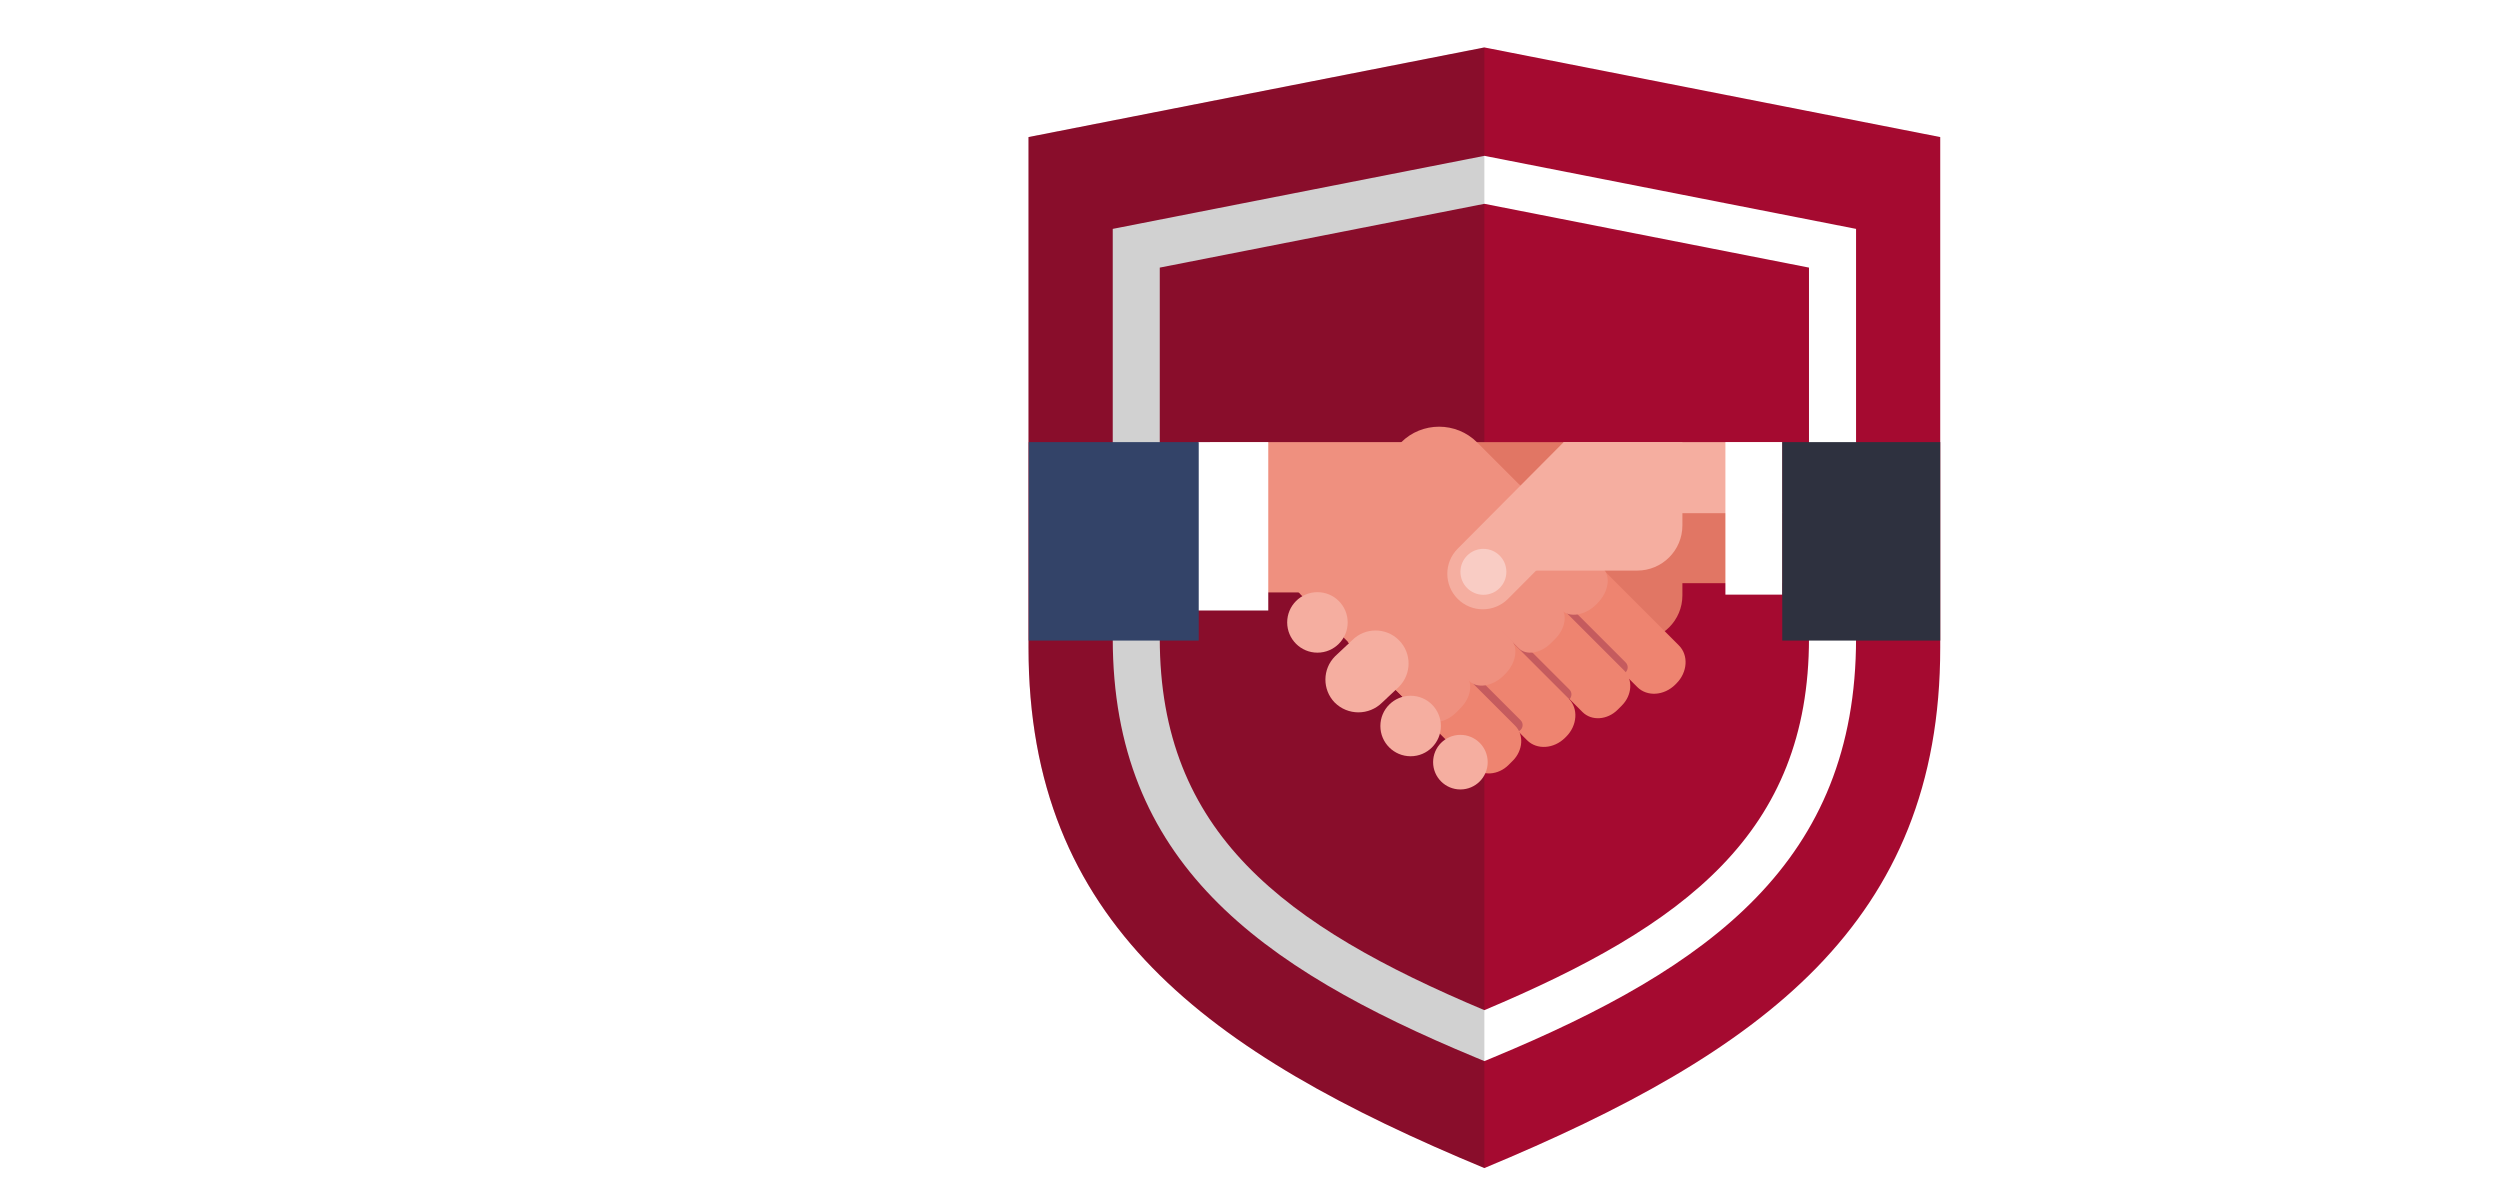 <?xml version="1.0" encoding="UTF-8"?>
<svg id="uuid-fa1eb8ee-1da2-47bd-a80e-0fb90abdb627" data-name="Ebene 1" xmlns="http://www.w3.org/2000/svg" width="1024" height="488" xmlns:xlink="http://www.w3.org/1999/xlink" viewBox="0 0 1024 488">
  <defs>
    <filter id="uuid-a4380559-88ab-412a-8470-2e9c223b9191" data-name="drop-shadow-2" filterUnits="userSpaceOnUse">
      <feOffset dx="0" dy="4.93"/>
      <feGaussianBlur result="uuid-c37d813d-8017-4670-9ba0-6334deeb9fca" stdDeviation="9.86"/>
      <feFlood flood-color="#000" flood-opacity=".5"/>
      <feComposite in2="uuid-c37d813d-8017-4670-9ba0-6334deeb9fca" operator="in"/>
      <feComposite in="SourceGraphic"/>
    </filter>
  </defs>
  <rect width="1024" height="488" fill="none" stroke-width="0"/>
  <g>
    <g id="uuid-9aebc1a1-e571-4d77-8765-523fb8b26349" data-name="Gruppe 43618" opacity=".15">
      <path id="uuid-9db27d61-94d6-4058-a284-be4d7a2de115" data-name="Pfad 32295" d="M188.24,141.09c1.4,0,2.8.17,4.16.49,3.56-13.78,17.61-22.07,31.4-18.51,6.27,1.62,11.71,5.54,15.22,10.99,3-1.83,6.44-2.79,9.95-2.8,1.37,0,2.73.15,4.07.44,3.87-11.2,14.42-18.72,26.28-18.72.42,0,.84.01,1.26.02,4.67-28.88,31.86-48.51,60.74-43.84,25.66,4.15,44.53,26.31,44.52,52.3,0,2.03-.12,4.05-.35,6.06.54-.04,1.08-.08,1.63-.08,3.78,0,7.5.88,10.87,2.58,9.43-18.09,31.74-25.1,49.83-15.67,12.2,6.36,19.86,18.98,19.86,32.75,0,.43-.01.86-.02,1.29H173.52c3.49-4.6,8.94-7.3,14.72-7.3Z" fill="#fff" stroke-width="0"/>
      <path id="uuid-f0c39146-1f11-4853-854c-5853364c6916" data-name="Pfad 32296" d="M38.34,285.66c1.61,0,3.21.19,4.77.54,5.17-6.13,12.81-9.61,20.82-9.49,4.78,0,9.48,1.2,13.65,3.51,6.24-11.7,19.12-20.12,34.35-21.45,2.26-4.46,7.33-7.56,13.23-7.56,3.02-.02,5.98.83,8.53,2.46,8.63-8.27,20.17-12.83,32.13-12.7,23.78,0,43.06,17,43.06,37.99,0,.48-.02.97-.03,1.45,2.5-.97,5.16-1.46,7.83-1.45,6.7-.13,13.03,3.07,16.89,8.54,4.55-6.54,11.26-11.27,18.96-13.36-.08-.48-.13-.97-.13-1.47,0-5.19,4.77-9.4,10.66-9.4,4.06-.11,7.84,2.07,9.77,5.64,2.1-1.12,4.44-1.7,6.82-1.69,7.3,0,13.21,5.19,13.28,11.6,2.82-1.35,5.9-2.04,9.03-2.03,9.75,0,17.76,6.58,18.64,14.98H23.37c3.95-3.99,9.36-6.2,14.98-6.13Z" fill="#fff" stroke-width="0"/>
      <path id="uuid-ba15bd0b-d57d-4a1b-8da6-67d5ece755d8" data-name="Pfad 32297" d="M852.58,237.11c.74,0,1.48.09,2.2.26,1.88-7.3,9.33-11.69,16.63-9.81,3.32.86,6.2,2.94,8.06,5.82,1.59-.97,3.41-1.48,5.27-1.48.72,0,1.45.08,2.15.23,2.05-5.94,7.64-9.92,13.92-9.92.22,0,.44,0,.67.01,2.47-15.3,16.88-25.7,32.19-23.23,13.59,2.2,23.59,13.94,23.59,27.71,0,1.07-.06,2.14-.19,3.21.28-.02.57-.04.86-.04,2,0,3.97.47,5.76,1.36,5-9.58,16.82-13.3,26.4-8.3,6.46,3.37,10.52,10.06,10.52,17.35,0,.23,0,.46-.01.68h-155.84c1.85-2.44,4.74-3.87,7.8-3.87Z" fill="#fff" stroke-width="0"/>
      <path id="uuid-519f493d-ed00-4d8c-9a20-3208f5a352ab" data-name="Pfad 32298" d="M842.15,118.81c.45,0,.89.06,1.32.16,1.13-4.38,5.6-7.02,9.98-5.89,1.99.51,3.72,1.76,4.84,3.49.95-.58,2.05-.89,3.16-.89.43,0,.87.05,1.29.14,1.23-3.56,4.59-5.95,8.35-5.95.13,0,.27,0,.4,0,1.48-9.18,10.13-15.42,19.31-13.94,8.16,1.32,14.15,8.36,14.15,16.63,0,.64-.04,1.29-.11,1.93.17-.01.34-.03.52-.03,1.2,0,2.38.28,3.46.82,3-5.75,10.09-7.98,15.84-4.98,3.88,2.02,6.31,6.03,6.31,10.4,0,.14,0,.27,0,.41h-93.51c1.11-1.46,2.84-2.32,4.68-2.32Z" fill="#fff" stroke-width="0"/>
    </g>
    <g id="uuid-0e5d525c-44b2-4ecd-8a1e-2e90cad7dbbf" data-name="Gruppe 43617" filter="url(#uuid-a4380559-88ab-412a-8470-2e9c223b9191)">
      <g id="uuid-81e08058-ffcd-414d-8882-48015fe7b14a" data-name="Gruppe 43605">
        <path id="uuid-b1971733-5e3e-49cc-9cdf-b057aeafd6bc" data-name="Pfad 46712-2" d="M794.72,51.21v209.21c0,56.22-18.21,97.66-50.64,130.99-32.47,33.28-79.12,58.42-136.08,82.1-113.83-47.3-186.72-100.63-186.72-213.08V51.21l186.72-36.71,186.72,36.71Z" fill="#a50a30" stroke-width="0"/>
      </g>
      <g id="uuid-94a1af6e-91fd-4180-a7cb-16fef6ac40b6" data-name="Gruppe 43606">
        <path id="uuid-92d514eb-daa3-446c-be02-df6c8f63fc17" data-name="Pfad 46713" d="M608.01,429.7l-3.7-1.54c-89.16-37.03-148.53-80.39-148.53-171.63V88.82l152.23-29.92,152.23,29.92v167.71c0,91.23-59.38,134.59-148.53,171.63l-3.7,1.54ZM475.04,104.68v151.86c0,79.64,50.77,117.67,132.96,152.29,82.19-34.63,132.96-72.65,132.96-152.29V104.68l-132.96-26.13-132.96,26.13Z" fill="#fff" stroke-width="0"/>
      </g>
      <g id="uuid-19a769e8-09aa-4e77-bc24-d80364815348" data-name="Gruppe 43607" opacity=".2">
        <path id="uuid-4b69dcdb-aca2-4165-8b57-2921cfc5c5a4" data-name="Pfad 46714" d="M608,14.5v459c-113.83-47.3-186.72-100.63-186.72-213.08V51.21l186.72-36.71Z" fill="#1a1718" stroke-width="0"/>
      </g>
      <rect id="uuid-b000e4c6-07f9-417e-a62b-a40d4a7b6214" data-name="Rechteck 22151" x="640.55" y="204.83" width="89.46" height="29.11" fill="#e17664" stroke-width="0"/>
      <path id="uuid-e68bbf5e-2c2b-4046-b43c-54cb97735ef1" data-name="Pfad 46716" d="M593.95,257.45h76.65c10.22,0,18.51-8.29,18.51-18.51v-34.11h-62.9l-32.26,52.62Z" fill="#e17664" stroke-width="0"/>
      <path id="uuid-b1b17a70-167f-4ef4-afa3-c360414983cc" data-name="Pfad 46717" d="M564.95,195.37l-32.78,39.86,62.91,22.23h72.84v-81.29h-62.31c-15.74,0-30.66,7.05-40.66,19.21Z" fill="#e17664" stroke-width="0"/>
      <g id="uuid-585522eb-1ec5-4ea4-92b8-c737a7d6a646" data-name="Gruppe 43610">
        <path id="uuid-01922c23-291a-4c71-b9dc-9675636d2c03" data-name="Pfad 46718" d="M686.66,275.01l-.46.46c-4.58,4.58-11.55,5.04-15.56,1.02l-33.34-33.34,17.05-17.04,33.34,33.34c4.01,4.01,3.55,10.98-1.03,15.56Z" fill="#ee8470" stroke-width="0"/>
        <path id="uuid-96969836-bbcd-4b35-90d8-0d06b954bf66" data-name="Pfad 46719" d="M661.94,270.39l-24.03-24.02c-1.09-1.09-1.09-2.86,0-3.96h0c1.09-1.09,2.86-1.1,3.96,0,0,0,0,0,0,0l24.02,24.02c1.09,1.09,1.09,2.86,0,3.96h0c-1.09,1.09-2.86,1.09-3.95,0Z" fill="#c55b5e" stroke-width="0"/>
        <path id="uuid-1487136c-e249-4097-8ccc-f97028d2eabb" data-name="Pfad 46720" d="M664.3,284.07l-1.72,1.71c-4.23,4.23-10.67,4.66-14.38.95l-34.16-34.16,17.04-17.04,34.16,34.16c3.71,3.7,3.29,10.15-.95,14.38Z" fill="#ee8470" stroke-width="0"/>
        <path id="uuid-2ffcc942-dfda-4410-a8ef-7660edac5a09" data-name="Pfad 46721" d="M638.89,281.47l-24.02-24.02c-1.09-1.09-1.1-2.86,0-3.95h0c1.09-1.1,2.86-1.1,3.96,0l24.02,24.02c1.09,1.09,1.09,2.86,0,3.96h0c-1.09,1.09-2.86,1.1-3.95,0,0,0,0,0,0,0Z" fill="#c55b5e" stroke-width="0"/>
        <path id="uuid-83396ace-0a9b-4e4d-bab1-79141423585c" data-name="Pfad 46722" d="M654.29,242.17l-.46.46c-4.58,4.58-10.99,5.6-14.3,2.28l-34.32-34.32,17.05-17.05,34.32,34.32c3.32,3.32,2.29,9.73-2.29,14.3Z" fill="#ef907f" stroke-width="0"/>
        <path id="uuid-7cc7f2d4-591b-4c3b-bbd5-dd6ec1f393ee" data-name="Pfad 46723" d="M637,256.77l-1.72,1.72c-4.23,4.23-10.15,5.18-13.22,2.11l-30.63-30.63,17.04-17.04,30.63,30.63c3.07,3.07,2.12,8.99-2.11,13.22Z" fill="#ef907f" stroke-width="0"/>
        <g id="uuid-fcf40eb4-c48b-4abe-8b00-060094e17a57" data-name="Gruppe 43609">
          <g id="uuid-f9255bd7-af5d-4ae6-afd5-018f4d0ec193" data-name="Gruppe 43608">
            <rect id="uuid-c902bc31-b855-483e-9961-598f6cef86b0" data-name="Rechteck 22152" x="495.6" y="176.16" width="94.58" height="61.57" fill="#ef907f" stroke-width="0"/>
            <path id="uuid-50b3300b-d81c-41f3-b9e3-716400398b26" data-name="Pfad 46724" d="M641.52,296.79l-.46.46c-4.58,4.58-11.55,5.04-15.56,1.03l-29.39-29.39,17.05-17.04,29.39,29.39c4.01,4.01,3.55,10.98-1.03,15.56Z" fill="#ee8470" stroke-width="0"/>
            <path id="uuid-e8002b31-cac4-4d51-ab8e-b0ca8ecba988" data-name="Pfad 46725" d="M618.89,294.04l-24.02-24.02c-1.09-1.09-1.09-2.86,0-3.96h0c1.09-1.09,2.86-1.09,3.96,0l24.02,24.02c1.09,1.09,1.09,2.86,0,3.96h0c-1.09,1.09-2.86,1.09-3.96,0Z" fill="#c55b5e" stroke-width="0"/>
            <path id="uuid-270f2c82-857e-4800-ba15-74da178acc60" data-name="Pfad 46726" d="M619.62,306.67l-1.71,1.72c-4.23,4.23-10.67,4.66-14.38.95l-39.62-39.61,17.05-17.05,39.62,39.62c3.71,3.7,3.28,10.15-.95,14.38Z" fill="#ee8470" stroke-width="0"/>
            <path id="uuid-60102687-a1bc-4df2-ac59-eade2c8b97f6" data-name="Pfad 46727" d="M616.47,271.21l-.46.46c-4.58,4.58-10.99,5.6-14.3,2.28l-34.32-34.32,17.05-17.05,34.32,34.32c3.32,3.32,2.29,9.72-2.29,14.3Z" fill="#ef907f" stroke-width="0"/>
            <path id="uuid-af26e285-d1fc-4048-8c41-802baf024ad6" data-name="Pfad 46728" d="M598.22,285.12l-1.74,1.75c-4.31,4.3-10.33,5.27-13.45,2.15l-31.03-31.03,17.34-17.34,31.03,31.03c3.12,3.12,2.16,9.14-2.15,13.44Z" fill="#ef907f" stroke-width="0"/>
          </g>
        </g>
        <path id="uuid-34377448-abfd-470d-b41b-85737548a747" data-name="Rechteck 22153" d="M605.06,176.31l41.23,41.23h0l-67.3,67.3h0l-46.09-46.09c-5.94-5.94-5.94-15.56,0-21.5l40.94-40.94c8.62-8.62,22.6-8.62,31.23,0h0Z" fill="#ef907f" stroke-width="0"/>
        <rect id="uuid-131ff79f-1b78-468c-839d-09348fa0a903" data-name="Rechteck 22154" x="490.65" y="176.16" width="28.83" height="68.97" fill="#fff" stroke-width="0"/>
      </g>
      <rect id="uuid-2e355ba5-171d-4d7b-82cc-126915937da2" data-name="Rechteck 22155" x="421.38" y="176.16" width="69.62" height="81.29" fill="#334368" stroke-width="0"/>
      <g id="uuid-e99116ec-c78d-457e-b3b0-4bff69abca4a" data-name="Gruppe 43611">
        <path id="uuid-7fa30a2b-abb8-440a-819b-841f9d2ab436" data-name="Pfad 46729" d="M546.85,263.88c-5.21,5.21-5.29,13.63-.18,18.93,5.37,5.38,14.08,5.39,19.47.02.02-.02.03-.03.05-.05l6.8-6.38c5.28-5.28,5.28-13.84,0-19.12h0c-5.28-5.28-13.83-5.28-19.11,0h0s-7.02,6.59-7.02,6.59Z" fill="#f5aea0" stroke-width="0"/>
      </g>
      <g id="uuid-9e831bb9-780d-4047-973b-0096c9eca18b" data-name="Gruppe 43612">
        <circle id="uuid-3f6e1dd2-19b2-423c-9754-2120d7077d15" data-name="Ellipse 2072" cx="598.18" cy="307.25" r="11.18" fill="#f5aea0" stroke-width="0"/>
      </g>
      <g id="uuid-b35a4843-9eda-4da4-a1ad-e541a99e1175" data-name="Gruppe 43613">
        <circle id="uuid-2347ae9d-39ca-4ffc-b639-ba71b0f33183" data-name="Ellipse 2073" cx="539.62" cy="250.01" r="12.39" fill="#f5aea0" stroke-width="0"/>
      </g>
      <g id="uuid-7a159cc6-3928-47a3-956f-98bf754e5619" data-name="Gruppe 43614">
        <circle id="uuid-4a6ddf53-a8cf-4a47-8f26-43202138ca1f" data-name="Ellipse 2074" cx="577.79" cy="292.44" r="12.39" fill="#f5aea0" stroke-width="0"/>
      </g>
      <g id="uuid-d5f2b055-d411-4d12-b33a-4d270252ba78" data-name="Gruppe 43615">
        <rect id="uuid-13dbd7e1-036c-4458-b2ea-03858356a820" data-name="Rechteck 22156" x="640.55" y="176.16" width="89.46" height="29.11" fill="#f5aea0" stroke-width="0"/>
        <path id="uuid-ade40fac-1da7-4bd3-b37b-ba7a18f1f32e" data-name="Pfad 46730" d="M626.21,228.78h44.39c10.21.01,18.5-8.26,18.51-18.47,0-.01,0-.03,0-.04v-34.1h-48.57l-14.34,52.62Z" fill="#f5aea0" stroke-width="0"/>
      </g>
      <rect id="uuid-d4c0487f-9baf-4a46-9e67-a8593c3a5a11" data-name="Rechteck 22157" x="706.73" y="176.16" width="23.28" height="62.47" fill="#fff" stroke-width="0"/>
      <rect id="uuid-a4604ec2-e423-46c6-b5ca-e13d32d012d6" data-name="Rechteck 22158" x="730.01" y="176.16" width="64.71" height="81.29" fill="#2e313f" stroke-width="0"/>
      <g id="uuid-19cb9aa1-fc4f-49f6-9d24-2b0e47358213" data-name="Gruppe 43616">
        <path id="uuid-7473485a-e2f8-4764-a303-dff4bd5c1c84" data-name="Pfad 46731" d="M597.08,219.8c-5.68,5.68-5.68,14.9,0,20.58,5.68,5.68,14.9,5.68,20.58,0l43.41-43.64-20.58-20.58-43.41,43.64Z" fill="#f5aea0" stroke-width="0"/>
        <circle id="uuid-6ed2072f-8e9f-4027-bde1-23cb6d7f56c8" data-name="Ellipse 2075" cx="607.6" cy="229.29" r="9.41" fill="#f9ccc4" stroke-width="0"/>
      </g>
    </g>
  </g>
</svg>
